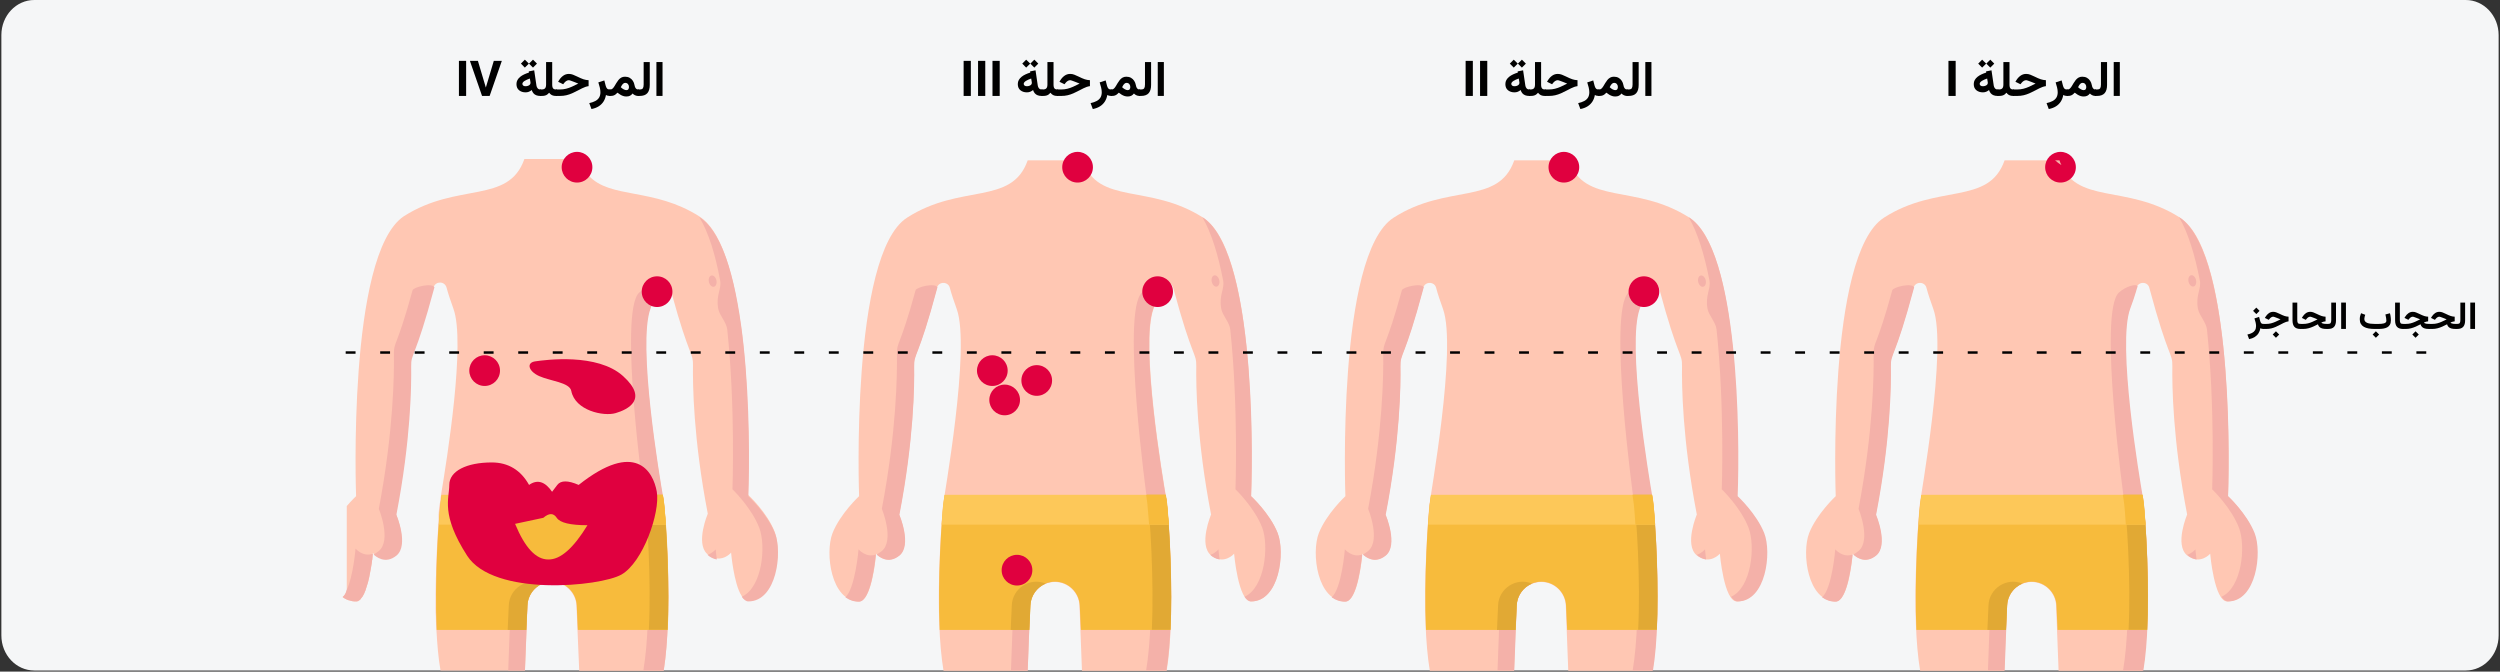<?xml version="1.0" encoding="UTF-8"?>
<svg width="912px" height="245px" viewBox="0 0 912 245" version="1.1" xmlns="http://www.w3.org/2000/svg" xmlns:xlink="http://www.w3.org/1999/xlink">
    <rect x="0" y="0" width="912" height="245" fill="#333333" stroke="none"/>
    <title>hodgkin-lymphom-diagnose-ara</title>
    <g id="Page-1" stroke="none" stroke-width="1" fill="none" fill-rule="evenodd">
        <g id="vorlage" transform="translate(1, -597)">
            <g id="hodgkin-lymphom-diagnose-ara" transform="translate(-0.5, 597)">
                <path d="M911,12.8 L911,231.8 C911,238.9 905.6,244.6 899,244.6 L12,244.6 C5.4,244.6 0,238.9 0,231.8 L0,12.8 C0,5.7 5.4,0 12,0 L899,0 C905.6,0 911,5.7 911,12.8 Z" id="Path" fill="#F5F6F7" fill-rule="nonzero" transform="translate(455.5, 122.3) scale(-1, 1) translate(-455.5, -122.3) "></path>
                <g id="Group-38" transform="translate(740.736, 150.05) scale(-1, 1) translate(-740.736, -150.05) translate(658.356, 55.4)">
                    <g id="abdominoplasty" transform="translate(0, 0)">
                        <g id="Group-40" transform="translate(0.343, 0)">
                            <path d="M92.001,3.1 C97.801,19.7 116.401,11.4 136.001,24 C156.901,37.4 153.601,125.6 153.601,125.6 C153.601,125.6 160.501,132 163.301,139.1 C166.101,146.3 163.901,164 153.601,164 C148.801,164 147.401,146.6 147.401,146.6 C147.401,146.6 143.701,151 139.001,147.2 C134.301,143.5 139.001,132.3 139.001,132.3 C133.701,104.9 133.401,85 133.601,78.2 C133.701,73.3 132.101,75.6 125.201,49.6 C124.601,47.2 121.101,47.2 120.501,49.6 C119.901,51.9 119.001,54.5 118.001,57.3 C112.801,71.5 122.801,126.5 123.001,129.1 C123.601,136.1 126.201,169 122.801,189.3 L92.101,189.3 L91.201,165.6 C91.001,160.8 87.001,156.9 82.201,156.9 C77.401,156.9 73.401,160.7 73.201,165.6 L72.301,189.3 L41.601,189.3 C38.301,169.7 40.601,132.6 41.701,126.6 C43.101,118.5 51.201,70.3 46.401,57.3 C45.401,54.5 44.501,51.9 43.901,49.6 C43.201,47.2 39.801,47.2 39.201,49.6 C32.201,75.7 30.701,73.2 30.801,78.2 C30.901,85 30.701,104.9 25.401,132.3 C25.401,132.3 30.101,143.4 25.401,147.2 C20.701,150.9 17.001,146.6 17.001,146.6 C17.001,146.6 15.501,164 10.801,164 C0.601,164 -1.699,146.3 1.101,139.1 C3.601,132 10.501,125.6 10.501,125.6 C10.501,125.6 7.201,37.4 28.001,24 C47.701,11.4 66.201,19.7 72.001,3.1 L92.001,3.1 Z" id="Path" fill="#FFC7B3" fill-rule="nonzero"></path>
                            <circle id="Oval" fill="#E0003F" cx="71.601" cy="5.6" r="5.6"></circle>
                        </g>
                        <g id="Group" transform="translate(0, 3.1)" fill="#F4B1A9" fill-rule="nonzero">
                            <path d="M6.816,134.1 C9.616,126.7 16.616,120 16.616,120 C16.616,120 15.516,90 18.516,61.7 C18.816,59 21.316,56.7 21.816,54.1 C22.716,49.1 20.516,47 21.116,43.8 C22.916,34.5 25.416,26.3 28.716,20.7 C10.316,32.3 10.016,100.9 10.816,122.5 C10.816,122.5 3.916,128.9 1.116,136 C-1.684,143.1 0.516,160.9 10.816,160.9 C11.716,160.9 12.516,160.2 13.216,159.2 C5.716,155.8 4.316,140.7 6.816,134.1 Z" id="Path_1_"></path>
                            <path d="M73.916,0 L72.316,0 C72.116,0.6 71.916,1.2 71.616,1.7 C72.516,1.2 73.216,0.6 73.916,0 Z" id="Path_2_"></path>
                            <path d="M22.716,141.9 C22.716,141.9 22.616,143.4 22.316,145.6 C23.616,145.4 24.916,144.7 25.716,143.9 C23.916,143.3 22.716,141.9 22.716,141.9 L22.716,141.9 Z" id="Path_3_"></path>
                            <path d="M154.116,141.9 C154.116,141.9 151.416,145.1 147.816,143.8 C148.016,146 149.616,161 154.016,161 C155.916,161 157.516,160.4 158.916,159.4 C155.216,156.1 154.116,141.9 154.116,141.9 Z" id="Path_4_"></path>
                            <path d="M145.616,142.5 C140.916,138.6 145.616,127.1 145.616,127.1 C140.216,98.6 140.016,77.9 140.116,70.9 C140.216,66 139.116,68.6 133.316,47.4 C133.016,46.2 125.916,44.5 125.316,46.4 C125.316,46.5 125.416,46.5 125.416,46.6 C132.416,72.7 133.916,70.2 133.816,75.2 C133.716,82 133.916,101.9 139.216,129.3 C139.216,129.3 134.516,140.4 139.216,144.2 C143.316,147.5 146.716,144.5 147.516,143.8 C146.916,143.4 146.316,143.1 145.616,142.5 Z" id="Path_5_"></path>
                            <path d="M48.816,123.6 C48.816,123.6 58.216,55.6 50.716,48.3 C48.316,46 44.116,44.8 43.816,46 C44.116,46.6 44.516,48.8 46.516,54.1 C51.316,67.1 43.216,115.3 41.816,123.4 C40.916,128.8 38.316,165.8 41.716,186.1 L49.116,186.1 C45.616,165.1 48.216,130.9 48.816,123.6 L48.816,123.6 Z" id="Path_6_"></path>
                            <path d="M83.716,153.8 C87.916,154.4 91.216,158 91.416,162.4 L92.316,186.1 L98.416,186.1 L97.516,161.5 C97.216,154.4 89.616,150.1 83.716,153.8 Z" id="Path_7_"></path>
                        </g>
                        <path d="M73.016,174.4 L73.416,165.5 C73.616,160.7 77.616,156.8 82.416,156.8 C87.316,156.8 91.216,160.6 91.416,165.5 L91.816,174.4 L124.516,174.4 C125.316,156.9 123.916,132.4 122.716,125.2 L42.116,125.2 C40.416,135.2 39.616,161 40.316,174.4 L73.016,174.4 Z" id="Path_8_" fill="#F7BB3C" fill-rule="nonzero"></path>
                        <path d="M48.916,125.1 L42.116,125.1 C40.416,135.1 39.616,160.8 40.316,174.3 L47.116,174.3 C46.216,156.9 47.716,132.4 48.916,125.1 Z" id="Path_9_" fill="#E1A934" fill-rule="nonzero"></path>
                        <path d="M85.816,157.5 C89.016,158.8 91.316,161.9 91.416,165.5 L91.816,174.4 L98.616,174.4 L98.216,165.5 C98.016,159.2 91.516,155.1 85.816,157.5 Z" id="Path_10_" fill="#E1A934" fill-rule="nonzero"></path>
                        <path d="M42.016,125.1 C41.616,127.5 41.516,127.5 40.916,136 L123.716,136 C123.216,128.2 123.016,127.6 122.616,125.1 L42.016,125.1 Z" id="Path_11_" fill="#FDC859" fill-rule="nonzero"></path>
                        <path d="M49.216,125.1 L42.016,125.1 C41.616,127.5 41.516,127.5 40.916,136 L48.116,136 C48.616,128.1 48.816,127.7 49.216,125.1 Z" id="Path_12_" fill="#F7BB3C" fill-rule="nonzero"></path>
                        <ellipse id="Oval_1_" fill="#F4B1A9" fill-rule="nonzero" transform="translate(23.869, 47.063) rotate(-77.227) translate(-23.869, -47.063) " cx="23.869" cy="47.063" rx="2.1" ry="1.4"></ellipse>
                    </g>
                </g>
                <g id="Group-41" transform="translate(561.85, 150.05) scale(-1, 1) translate(-561.85, -150.05) translate(479.484, 55.4)">
                    <g id="Group-38-Copy" transform="translate(0, 3.1)" fill-rule="nonzero">
                        <g id="abdominoplasty_1_" transform="translate(0, 0)">
                            <path d="M92.316,0 C98.116,16.6 116.716,8.3 136.316,20.9 C157.216,34.3 153.916,122.5 153.916,122.5 C153.916,122.5 160.816,128.9 163.616,136 C166.416,143.2 164.216,160.9 153.916,160.9 C149.116,160.9 147.716,143.5 147.716,143.5 C147.716,143.5 144.016,147.9 139.316,144.1 C134.616,140.4 139.316,129.2 139.316,129.2 C134.016,101.8 133.716,81.9 133.916,75.1 C134.016,70.2 132.416,72.5 125.516,46.5 C124.916,44.1 121.416,44.1 120.816,46.5 C120.216,48.8 119.316,51.4 118.316,54.2 C113.116,68.4 123.116,123.4 123.316,126 C123.916,133 126.516,165.9 123.116,186.2 L92.416,186.2 L91.516,162.5 C91.316,157.7 87.316,153.8 82.516,153.8 C77.716,153.8 73.716,157.6 73.516,162.5 L72.616,186.2 L41.916,186.2 C38.616,166.6 40.916,129.5 42.016,123.5 C43.416,115.4 51.516,67.2 46.716,54.2 C45.716,51.4 44.816,48.8 44.216,46.5 C43.516,44.1 40.116,44.1 39.516,46.5 C32.516,72.6 31.016,70.1 31.116,75.1 C31.216,81.9 31.016,101.8 25.716,129.2 C25.716,129.2 30.416,140.3 25.716,144.1 C21.016,147.8 17.316,143.5 17.316,143.5 C17.316,143.5 15.816,160.9 11.116,160.9 C0.916,160.9 -1.384,143.2 1.416,136 C4.216,128.8 11.116,122.5 11.116,122.5 C11.116,122.5 7.516,34.3 28.416,20.9 C48.116,8.3 66.616,16.6 72.416,0 L92.316,0 Z" id="Path_13_" fill="#FFC7B3"></path>
                            <g id="Group_1_" transform="translate(0, 0)" fill="#F4B1A9">
                                <path d="M6.816,134.1 C9.616,126.7 16.616,120 16.616,120 C16.616,120 15.516,90 18.516,61.7 C18.816,59 21.316,56.7 21.816,54.1 C22.716,49.1 20.516,47 21.116,43.8 C22.916,34.5 25.416,26.3 28.716,20.7 C10.216,32.3 10.016,100.9 10.816,122.5 C10.816,122.5 3.916,128.9 1.116,136 C-1.684,143.1 0.516,160.9 10.816,160.9 C11.716,160.9 12.516,160.2 13.216,159.2 C5.716,155.8 4.316,140.7 6.816,134.1 Z" id="Path_14_"></path>
                                <path d="M73.916,0 L72.316,0 C72.116,0.6 71.916,1.2 71.616,1.7 C72.516,1.2 73.216,0.6 73.916,0 Z" id="Path_15_"></path>
                                <path d="M22.716,141.9 C22.716,141.9 22.616,143.4 22.316,145.6 C23.616,145.4 24.916,144.7 25.716,143.9 C23.916,143.3 22.716,141.9 22.716,141.9 L22.716,141.9 Z" id="Path_16_"></path>
                                <path d="M154.116,141.9 C154.116,141.9 151.416,145.1 147.816,143.8 C148.016,146 149.616,161 154.016,161 C155.916,161 157.516,160.4 158.916,159.4 C155.216,156.1 154.116,141.9 154.116,141.9 Z" id="Path_17_"></path>
                                <path d="M145.616,142.5 C140.916,138.6 145.616,127.1 145.616,127.1 C140.216,98.6 140.016,77.9 140.116,70.9 C140.216,66 139.116,68.6 133.316,47.4 C133.016,46.2 125.916,44.5 125.316,46.4 C125.316,46.5 125.416,46.5 125.416,46.6 C132.416,72.7 133.916,70.2 133.816,75.2 C133.716,82 133.916,101.9 139.216,129.3 C139.216,129.3 134.516,140.4 139.216,144.2 C143.316,147.5 146.716,144.5 147.516,143.8 C146.916,143.4 146.316,143.1 145.616,142.5 Z" id="Path_18_"></path>
                                <path d="M48.816,123.6 C48.816,123.6 58.216,55.6 50.716,48.3 C48.316,46 44.116,44.8 43.816,46 C44.116,46.6 44.516,48.8 46.516,54.1 C51.316,67.1 43.216,115.3 41.816,123.4 C40.916,128.8 38.316,165.8 41.716,186.1 L49.116,186.1 C45.616,165.1 48.216,130.9 48.816,123.6 L48.816,123.6 Z" id="Path_19_"></path>
                                <path d="M83.716,153.8 C87.916,154.4 91.216,158 91.416,162.4 L92.316,186.1 L98.416,186.1 L97.516,161.5 C97.216,154.4 89.616,150.1 83.716,153.8 Z" id="Path_20_"></path>
                            </g>
                            <path d="M73.016,171.3 L73.416,162.4 C73.616,157.6 77.616,153.7 82.416,153.7 C87.316,153.7 91.216,157.5 91.416,162.4 L91.816,171.3 L124.516,171.3 C125.316,153.8 123.916,129.3 122.716,122.1 L42.116,122.1 C40.416,132.1 39.616,157.9 40.316,171.3 L73.016,171.3 Z" id="Path_21_" fill="#F7BB3C"></path>
                            <path d="M48.916,122 L42.116,122 C40.416,132 39.616,157.7 40.316,171.2 L47.116,171.2 C46.216,153.8 47.616,129.3 48.916,122 Z" id="Path_22_" fill="#E1A934"></path>
                            <path d="M85.816,154.4 C89.016,155.7 91.316,158.8 91.416,162.4 L91.816,171.3 L98.616,171.3 L98.216,162.4 C98.016,156.1 91.516,152 85.816,154.4 Z" id="Path_23_" fill="#E1A934"></path>
                            <path d="M42.016,122 C41.616,124.4 41.516,124.4 40.916,132.9 L123.716,132.9 C123.216,125.1 123.016,124.5 122.616,122 L42.016,122 Z" id="Path_24_" fill="#FDC859"></path>
                            <path d="M49.216,122 L42.016,122 C41.616,124.4 41.516,124.4 40.916,132.9 L48.116,132.9 C48.616,125 48.816,124.6 49.216,122 Z" id="Path_25_" fill="#F7BB3C"></path>
                            <ellipse id="Oval_2_" fill="#F4B1A9" transform="translate(23.84, 44.054) rotate(-77.227) translate(-23.84, -44.054) " cx="23.84" cy="44.054" rx="2.1" ry="1.4"></ellipse>
                        </g>
                    </g>
                    <circle id="Oval-Copy" fill="#E0003F" cx="74.216" cy="5.6" r="5.6"></circle>
                    <circle id="Oval-Copy-3" fill="#E0003F" cx="45.016" cy="51" r="5.6"></circle>
                </g>
                <g id="Group-42" transform="translate(384.4, 150.05) scale(-1, 1) translate(-384.4, -150.05) translate(302.084, 55.4)">
                    <g id="Group-38-Copy-2" transform="translate(0, 3.1)" fill-rule="nonzero">
                        <g id="abdominoplasty_2_">
                            <path d="M92.316,0 C98.116,16.6 116.716,8.3 136.316,20.9 C157.116,34.3 153.816,122.5 153.816,122.5 C153.816,122.5 160.716,128.9 163.516,136 C166.316,143.2 164.116,160.9 153.816,160.9 C149.016,160.9 147.616,143.5 147.616,143.5 C147.616,143.5 143.916,147.9 139.216,144.1 C134.516,140.4 139.216,129.2 139.216,129.2 C133.916,101.8 133.616,81.9 133.816,75.1 C133.916,70.2 132.316,72.5 125.416,46.5 C124.816,44.1 121.316,44.1 120.716,46.5 C120.116,48.8 119.216,51.4 118.216,54.2 C113.016,68.4 123.016,123.4 123.216,126 C123.816,133 126.416,165.9 123.016,186.2 L92.316,186.2 L91.416,162.5 C91.216,157.7 87.216,153.8 82.416,153.8 C77.616,153.8 73.616,157.6 73.416,162.5 L72.516,186.2 L41.616,186.2 C38.316,166.5 40.716,129.5 41.716,123.5 C43.116,115.4 51.216,67.2 46.416,54.2 C45.416,51.4 44.516,48.8 43.916,46.5 C43.216,44.1 39.816,44.1 39.216,46.5 C32.216,72.6 30.716,70.1 30.816,75.1 C30.916,81.9 30.716,101.8 25.416,129.2 C25.416,129.2 30.116,140.3 25.416,144.1 C20.716,147.8 17.016,143.5 17.016,143.5 C17.016,143.5 15.516,160.9 10.816,160.9 C0.616,160.9 -1.684,143.2 1.116,136 C3.916,128.8 10.816,122.5 10.816,122.5 C10.816,122.5 7.416,34.3 28.316,20.9 C48.016,8.3 66.516,16.6 72.316,0 L92.316,0 Z" id="Path_26_" fill="#FFC7B3"></path>
                            <g id="Group_2_" fill="#F4B1A9">
                                <path d="M6.716,134.1 C9.516,126.7 16.516,120 16.516,120 C16.516,120 15.416,90 18.416,61.7 C18.716,59 21.216,56.7 21.716,54.1 C22.616,49.1 20.416,47 21.016,43.8 C22.816,34.5 25.316,26.3 28.616,20.7 C10.216,32.3 9.916,100.9 10.816,122.5 C10.816,122.5 3.916,128.9 1.116,136 C-1.684,143.1 0.516,160.9 10.816,160.9 C11.716,160.9 12.516,160.2 13.216,159.2 C5.716,155.8 4.316,140.7 6.716,134.1 Z" id="Path_27_"></path>
                                <path d="M73.916,0 L72.316,0 C72.116,0.6 71.916,1.2 71.616,1.7 C72.416,1.2 73.216,0.6 73.916,0 Z" id="Path_28_"></path>
                                <path d="M22.716,141.9 C22.716,141.9 22.616,143.4 22.316,145.6 C23.616,145.4 24.916,144.7 25.716,143.9 C23.816,143.3 22.716,141.9 22.716,141.9 L22.716,141.9 Z" id="Path_29_"></path>
                                <path d="M154.016,141.9 C154.016,141.9 151.316,145.1 147.716,143.8 C147.916,146 149.516,161 153.916,161 C155.816,161 157.416,160.4 158.816,159.4 C155.216,156.1 154.016,141.9 154.016,141.9 Z" id="Path_30_"></path>
                                <path d="M145.516,142.5 C140.816,138.6 145.516,127.1 145.516,127.1 C140.116,98.6 139.916,77.9 140.016,70.9 C140.116,66 139.016,68.6 133.216,47.4 C132.916,46.2 125.816,44.5 125.216,46.4 C125.216,46.5 125.316,46.5 125.316,46.6 C132.316,72.7 133.816,70.2 133.716,75.2 C133.616,82 133.816,101.9 139.116,129.3 C139.116,129.3 134.416,140.4 139.116,144.2 C143.216,147.5 146.616,144.5 147.416,143.8 C146.916,143.4 146.216,143.1 145.516,142.5 Z" id="Path_31_"></path>
                                <path d="M48.816,123.6 C48.816,123.6 58.216,55.6 50.716,48.3 C48.316,46 44.116,44.8 43.816,46 C44.116,46.6 44.516,48.8 46.516,54.1 C51.316,67.1 43.216,115.3 41.816,123.4 C40.916,128.8 38.316,165.8 41.716,186.1 L49.116,186.1 C45.616,165.1 48.216,130.9 48.816,123.6 L48.816,123.6 Z" id="Path_32_"></path>
                                <path d="M83.716,153.8 C87.916,154.4 91.216,158 91.416,162.4 L92.316,186.1 L98.416,186.1 L97.516,161.5 C97.116,154.4 89.616,150.1 83.716,153.8 Z" id="Path_33_"></path>
                            </g>
                            <path d="M72.916,171.3 L73.316,162.4 C73.516,157.6 77.516,153.7 82.316,153.7 C87.216,153.7 91.116,157.5 91.316,162.4 L91.716,171.3 L124.416,171.3 C125.216,153.8 123.816,129.3 122.616,122.1 L42.016,122.1 C40.316,132.1 39.516,157.9 40.216,171.3 L72.916,171.3 Z" id="Path_34_" fill="#F7BB3C"></path>
                            <path d="M48.816,122 L42.016,122 C40.316,132 39.516,157.7 40.216,171.2 L47.016,171.2 C46.216,153.8 47.616,129.3 48.816,122 Z" id="Path_35_" fill="#E1A934"></path>
                            <path d="M85.716,154.4 C88.916,155.7 91.216,158.8 91.316,162.4 L91.716,171.3 L98.516,171.3 L98.116,162.4 C97.916,156.1 91.516,152 85.716,154.4 Z" id="Path_36_" fill="#E1A934"></path>
                            <path d="M42.016,122 C41.616,124.4 41.516,124.4 40.916,132.9 L123.716,132.9 C123.216,125.1 123.016,124.5 122.616,122 L42.016,122 Z" id="Path_37_" fill="#FDC859"></path>
                            <path d="M49.116,122 L41.916,122 C41.516,124.4 41.416,124.4 40.816,132.9 L48.016,132.9 C48.616,125 48.716,124.6 49.116,122 Z" id="Path_38_" fill="#F7BB3C"></path>
                            <ellipse id="Oval_3_" fill="#F4B1A9" transform="translate(23.8, 44.005) rotate(-77.227) translate(-23.8, -44.005) " cx="23.8" cy="44.005" rx="2.1" ry="1.4"></ellipse>
                        </g>
                    </g>
                    <circle id="Oval-Copy-6" fill="#E0003F" cx="74.116" cy="5.6" r="5.6"></circle>
                    <circle id="Oval-Copy-5" fill="#E0003F" cx="44.916" cy="51" r="5.6"></circle>
                    <circle id="Oval-Copy-7" fill="#E0003F" cx="96.216" cy="152.6" r="5.6"></circle>
                    <circle id="Oval-Copy-8" fill="#E0003F" cx="105.216" cy="79.8" r="5.6"></circle>
                    <circle id="Oval-Copy-9" fill="#E0003F" cx="100.716" cy="90.5" r="5.6"></circle>
                    <circle id="Oval-Copy-11" fill="#E0003F" cx="89.016" cy="83.4" r="5.6"></circle>
                </g>
                <g id="Group-43" transform="translate(203.908, 150.05) scale(-1, 1) translate(-203.908, -150.05) translate(124.5, 55.4)">
                    <g id="Group-38-Copy-3" transform="translate(0, 2.6)" fill-rule="nonzero">
                        <g id="abdominoplasty_3_">
                            <path d="M158.816,159.8 C158.316,160.2 157.816,160.5 157.316,160.7 C157.016,160.8 156.716,161 156.416,161 C156.016,161.1 155.716,161.2 155.316,161.3 C154.816,161.4 154.416,161.4 153.916,161.4 C153.716,161.4 153.516,161.4 153.316,161.3 C153.316,161.3 153.216,161.3 153.216,161.3 C153.216,161.3 153.116,161.3 153.116,161.2 C152.916,161.1 152.716,161 152.516,160.8 C152.416,160.8 152.416,160.7 152.316,160.6 C152.216,160.5 152.116,160.4 152.116,160.3 C152.016,160.2 152.016,160.2 151.916,160.1 C151.916,160.1 151.816,160 151.816,159.9 C151.716,159.8 151.716,159.8 151.616,159.7 C151.216,159.1 150.816,158.3 150.516,157.4 C150.416,157.3 150.416,157.2 150.416,157.1 C150.216,156.5 150.016,155.9 149.816,155.2 C149.716,154.9 149.616,154.6 149.516,154.2 C149.216,153.1 149.016,152 148.816,150.9 C148.716,150.4 148.616,149.8 148.516,149.3 C148.416,148.7 148.316,148 148.216,147.5 C148.216,147.3 148.116,147 148.116,146.8 C148.116,146.6 148.116,146.4 148.016,146.2 C147.916,145.2 147.816,144.4 147.816,144 C147.816,143.8 147.816,143.7 147.816,143.7 C147.816,143.7 147.716,143.8 147.616,143.9 L147.616,143.9 C147.516,144 147.416,144.1 147.316,144.2 C147.016,144.4 146.716,144.7 146.216,145 C146.116,145.1 146.016,145.1 145.916,145.2 C145.916,145.2 145.816,145.2 145.816,145.2 C145.616,145.3 145.416,145.4 145.216,145.5 C145.216,145.5 145.116,145.5 145.116,145.5 C145.016,145.5 144.816,145.6 144.716,145.6 C144.516,145.6 144.416,145.7 144.216,145.7 C144.116,145.7 144.016,145.7 144.016,145.7 C143.916,145.7 143.816,145.7 143.716,145.7 C142.416,145.8 141.016,145.5 139.416,144.2 C134.716,140.5 139.416,129.3 139.416,129.3 C134.116,101.9 133.816,82 134.016,75.2 C134.016,74.3 134.016,73.7 133.916,73.1 C133.916,73.1 133.916,73 133.916,73 C133.916,72.8 133.816,72.7 133.816,72.5 C133.816,72.5 133.816,72.5 133.816,72.5 C133.816,72.3 133.716,72.2 133.716,72 C133.516,71.3 133.216,70.6 132.816,69.5 L132.816,69.5 C132.716,69.3 132.716,69.1 132.616,69 C132.516,68.6 132.316,68.2 132.116,67.7 C132.016,67.5 131.916,67.2 131.816,67 C131.816,67 131.816,67 131.816,67 C131.616,66.5 131.416,65.9 131.216,65.3 C131.216,65.3 131.216,65.3 131.216,65.3 C131.116,65 131.016,64.7 130.916,64.5 C130.616,63.7 130.416,62.9 130.116,61.9 C130.016,61.6 129.916,61.2 129.816,60.9 C129.816,60.8 129.716,60.7 129.716,60.6 C129.616,60.3 129.516,59.9 129.416,59.5 C128.716,57.2 127.916,54.6 127.016,51.3 C126.816,50.7 126.716,50.1 126.516,49.5 C126.516,49.3 126.416,49.1 126.316,49 C126.116,48.3 125.916,47.7 125.716,46.9 C125.716,46.8 125.716,46.8 125.616,46.7 C124.816,44.5 121.616,44.5 120.916,46.9 C120.316,49.2 119.416,51.8 118.416,54.6 C113.916,66.8 120.716,109.2 122.916,122.5 C123.016,123.4 123.216,124.1 123.216,124.8 C123.316,125.2 123.316,125.6 123.416,125.9 C123.416,125.9 123.416,126 123.416,126 C123.416,126.2 123.416,126.4 123.516,126.5 C123.516,126.7 123.516,127 123.616,127.2 C123.616,127.5 123.716,127.9 123.716,128.3 C123.716,128.7 123.816,129.2 123.816,129.7 C123.816,129.9 123.816,130.1 123.816,130.3 C123.816,130.4 123.816,130.6 123.816,130.7 C123.816,130.7 123.816,130.8 123.816,130.8 C123.816,131 123.816,131.2 123.816,131.4 C123.816,131.4 123.816,131.4 123.816,131.4 C123.816,131.4 123.816,131.5 123.816,131.6 C123.816,131.7 123.816,131.7 123.816,131.8 C123.816,131.9 123.816,132 123.816,132.1 C123.816,132.2 123.816,132.3 123.816,132.3 C123.816,132.7 123.816,133.1 123.916,133.5 C124.216,137.7 124.516,143.1 124.716,149.1 C124.716,149.5 124.716,150 124.716,150.4 C124.716,151.2 124.716,152 124.816,152.9 C124.916,156.6 124.916,160.3 124.916,163.8 C124.916,164.9 124.916,166 124.816,167 C124.816,167.2 124.816,167.3 124.816,167.5 C124.816,168.9 124.716,170.3 124.616,171.7 C124.316,177 123.916,182.1 123.116,186.6 L92.316,186.6 L91.716,171.7 L91.416,162.8 C91.416,162.6 91.416,162.5 91.416,162.3 C91.416,162.2 91.416,162.1 91.416,162 L91.416,162 C91.416,161.7 91.316,161.5 91.316,161.2 C91.316,161.2 91.316,161.1 91.316,161.1 C91.216,160.9 91.216,160.7 91.116,160.5 C91.116,160.5 91.116,160.5 91.116,160.5 C91.016,160.3 91.016,160.1 90.916,160 C90.916,160 90.916,160 90.916,159.9 C90.916,159.8 90.816,159.6 90.716,159.5 C90.516,159.1 90.316,158.8 90.116,158.4 C90.016,158.3 90.016,158.2 89.916,158.1 C89.916,158 89.816,158 89.816,157.9 C89.716,157.8 89.616,157.7 89.616,157.6 C89.516,157.5 89.516,157.5 89.416,157.4 C89.316,157.2 89.116,157.1 89.016,157 C88.916,156.8 88.716,156.7 88.616,156.6 C88.616,156.6 88.516,156.5 88.516,156.5 C88.416,156.4 88.316,156.3 88.216,156.3 C88.116,156.2 88.016,156.1 87.916,156.1 C87.816,156 87.616,155.9 87.516,155.8 C87.516,155.8 87.416,155.7 87.416,155.7 C87.316,155.6 87.216,155.6 87.116,155.5 C87.016,155.5 87.016,155.4 86.916,155.4 L86.916,155.4 C86.916,155.4 86.816,155.4 86.816,155.3 C86.716,155.2 86.516,155.2 86.416,155.1 C86.416,155.1 86.416,155.1 86.416,155.1 C86.316,155.1 86.216,155 86.116,155 C86.116,155 86.116,155 86.116,155 C86.116,155 86.116,155 86.016,155 L86.016,155 C85.516,154.8 85.116,154.7 84.616,154.5 C84.416,154.5 84.216,154.4 84.116,154.4 C84.116,154.4 84.016,154.4 84.016,154.4 C83.516,154.3 83.116,154.3 82.616,154.3 C81.816,154.3 81.116,154.4 80.416,154.6 C80.316,154.6 80.116,154.7 80.016,154.7 C79.716,154.8 79.516,154.9 79.216,155 C78.916,155.1 78.716,155.2 78.416,155.4 C78.316,155.5 78.216,155.5 78.116,155.5 C75.516,157 73.616,159.8 73.516,163 L72.516,186.7 L41.716,186.7 C41.516,185.8 41.416,184.8 41.316,183.8 C41.216,183.3 41.216,182.8 41.116,182.3 C41.016,181.2 40.916,180.2 40.816,179.1 C40.616,176.8 40.416,174.4 40.316,171.9 C40.116,168 40.016,163.9 40.016,159.9 L40.016,159.4 C40.016,154.4 40.116,149.5 40.316,144.9 C40.316,144.4 40.316,144 40.416,143.5 C40.416,142.7 40.516,141.9 40.516,141.1 C40.516,140.9 40.516,140.8 40.516,140.6 C40.516,140.3 40.516,140 40.616,139.6 C40.616,139.5 40.616,139.5 40.616,139.4 C40.616,139 40.616,138.7 40.716,138.3 C40.716,137.8 40.816,137.4 40.816,136.9 C40.816,136.9 40.816,136.9 40.816,136.8 L40.816,136.7 C40.816,136 40.916,135.3 40.916,134.7 C40.916,134.4 40.916,134 41.016,133.7 C41.016,133.6 41.016,133.5 41.016,133.4 C41.016,133.1 41.016,132.7 41.116,132.4 C41.116,132.1 41.116,131.9 41.216,131.6 C41.216,131.2 41.316,130.8 41.316,130.4 C41.316,130.1 41.416,129.8 41.416,129.5 C41.416,128.9 41.516,128.4 41.616,127.8 C41.616,127.3 41.716,126.9 41.716,126.5 C41.716,126.4 41.716,126.4 41.716,126.3 C41.716,126.2 41.716,126.2 41.716,126.1 C41.716,126 41.716,126 41.716,125.9 C41.816,125.2 41.816,124.7 41.916,124.2 C41.916,124 42.016,123.9 42.016,123.7 C42.016,123.6 42.016,123.5 42.016,123.4 C42.016,123.2 42.116,123 42.116,122.7 C42.116,122.6 42.116,122.4 42.216,122.3 C44.116,111.1 51.216,66.8 46.716,54.4 C46.616,54 46.416,53.7 46.316,53.3 C46.116,52.8 45.916,52.2 45.716,51.7 C45.616,51.4 45.516,51.2 45.416,50.9 C45.216,50.3 45.016,49.8 44.916,49.4 C44.716,48.9 44.616,48.5 44.516,48.1 C44.416,47.8 44.316,47.6 44.316,47.3 C44.216,46.9 44.116,46.6 44.016,46.3 C44.016,46.3 44.016,46.2 44.016,46.2 C43.016,44.2 40.016,44.4 39.416,46.7 C39.216,47.6 38.916,48.5 38.716,49.3 C32.316,72.6 30.916,70.5 31.016,75.3 C31.116,82.1 30.916,102 25.616,129.4 C25.616,129.4 30.116,140 25.916,144 C25.816,144.1 25.716,144.2 25.616,144.3 C25.516,144.4 25.316,144.5 25.216,144.6 C25.116,144.7 25.016,144.7 24.916,144.8 C24.716,144.9 24.516,145.1 24.216,145.2 C23.916,145.3 23.716,145.4 23.416,145.5 C23.116,145.6 22.716,145.7 22.416,145.7 C19.316,146.2 17.116,143.6 17.116,143.6 C17.116,143.6 16.116,155 13.316,159.3 C13.016,159.8 12.716,160.2 12.316,160.4 C12.216,160.5 12.216,160.5 12.116,160.5 C12.016,160.6 12.016,160.6 11.916,160.6 C11.816,160.6 11.816,160.7 11.716,160.7 C11.616,160.7 11.516,160.8 11.516,160.8 C11.416,160.8 11.316,160.9 11.216,160.9 C11.216,160.9 11.216,160.9 11.216,160.9 C11.116,160.9 11.016,160.9 10.916,160.9 C0.616,160.9 -1.584,143.1 1.216,136 C4.016,128.8 10.916,122.5 10.916,122.5 C10.916,122.3 10.916,122.1 10.916,122 C10.916,121.8 10.916,121.6 10.916,121.4 C10.716,115.5 10.116,87.9 13.216,63 C13.316,62.3 13.416,61.6 13.516,60.8 C13.516,60.6 13.516,60.5 13.616,60.4 C13.816,59 14.016,57.7 14.216,56.4 C14.216,56.3 14.216,56.2 14.316,56 C16.816,39.8 21.216,25.8 28.616,21 C45.316,10.3 61.216,14.7 69.116,6 C70.216,4.8 71.116,3.4 71.916,1.7 C72.016,1.4 72.116,1.2 72.216,0.9 C72.316,0.6 72.416,0.3 72.516,7.10542736e-15 L92.516,7.10542736e-15 C98.316,16.6 116.816,8.3 136.516,20.9 C157.216,34.8 153.916,123 153.916,123 C153.916,123 155.416,124.4 157.316,126.6 L157.316,157.6 C157.716,158.6 158.216,159.3 158.816,159.8 Z" id="Path" fill="#FFC7B3"></path>
                            <g id="Group_3_" transform="translate(0, 0.5)" fill="#F4B1A9">
                                <path d="M6.816,134.1 C9.616,126.7 16.616,120 16.616,120 C16.616,120 15.516,90 18.516,61.7 C18.816,59 21.316,56.7 21.816,54.1 C22.716,49.1 20.516,47 21.116,43.8 C22.816,34.5 25.316,26.3 28.716,20.7 C10.216,32.3 10.016,100.9 10.816,122.5 C10.816,122.5 3.916,128.9 1.116,136 C-1.684,143.1 0.516,160.9 10.816,160.9 C11.716,160.9 12.516,160.2 13.216,159.2 C5.716,155.8 4.316,140.7 6.816,134.1 Z" id="Path_40_"></path>
                                <path d="M73.916,0 L72.316,0 C72.116,0.6 71.916,1.2 71.616,1.7 C72.516,1.2 73.216,0.6 73.916,0 Z" id="Path_41_"></path>
                                <path d="M22.716,141.9 C22.716,141.9 22.616,143.4 22.316,145.6 C23.616,145.4 24.916,144.7 25.716,143.9 C23.916,143.3 22.716,141.9 22.716,141.9 L22.716,141.9 Z" id="Path_42_"></path>
                                <path d="M158.816,159.3 C158.316,159.7 157.816,160 157.316,160.2 C157.016,160.3 156.716,160.5 156.416,160.5 C156.016,160.6 155.716,160.7 155.316,160.8 C154.816,160.9 154.416,160.9 153.916,160.9 C153.716,160.9 153.516,160.9 153.316,160.8 C153.316,160.8 153.216,160.8 153.216,160.8 C153.216,160.8 153.116,160.8 153.116,160.7 C152.916,160.6 152.716,160.5 152.516,160.3 C152.416,160.3 152.416,160.2 152.316,160.1 C152.216,160 152.116,159.9 152.116,159.8 C152.016,159.7 152.016,159.7 151.916,159.6 C151.916,159.6 151.816,159.5 151.816,159.4 C151.716,159.3 151.716,159.3 151.616,159.2 C151.216,158.6 150.816,157.8 150.516,156.9 C150.416,156.8 150.416,156.7 150.416,156.6 C150.216,156 150.016,155.4 149.816,154.7 C149.716,154.4 149.616,154.1 149.516,153.7 C149.216,152.6 149.016,151.5 148.816,150.4 C148.716,149.9 148.616,149.3 148.516,148.8 C148.416,148.2 148.316,147.5 148.216,147 C148.216,146.8 148.116,146.5 148.116,146.3 C148.116,146.1 148.116,145.9 148.016,145.7 C147.916,144.7 147.816,143.9 147.816,143.5 C151.516,144.8 154.116,141.6 154.116,141.6 C154.116,141.6 154.916,151.7 157.416,156.9 C157.716,158.1 158.216,158.8 158.816,159.3 Z" id="Path"></path>
                                <path d="M145.616,142.5 C140.916,138.6 145.616,127.1 145.616,127.1 C140.216,98.6 140.016,77.9 140.116,70.9 C140.216,66 139.116,68.6 133.316,47.4 C133.016,46.2 125.916,44.5 125.316,46.4 C125.316,46.5 125.416,46.5 125.416,46.6 C132.416,72.7 133.916,70.2 133.816,75.2 C133.716,82 133.916,101.9 139.216,129.3 C139.216,129.3 134.516,140.4 139.216,144.2 C143.316,147.5 146.716,144.5 147.516,143.8 C146.916,143.4 146.316,143.1 145.616,142.5 Z" id="Path_44_"></path>
                                <path d="M48.816,123.6 C48.816,123.6 58.216,55.6 50.716,48.3 C48.316,46 44.116,44.8 43.816,46 C44.116,46.6 44.516,48.8 46.516,54.1 C51.316,67.1 43.216,115.3 41.816,123.4 C40.916,128.8 38.316,165.8 41.716,186.1 L49.116,186.1 C45.616,165.1 48.216,130.9 48.816,123.6 L48.816,123.6 Z" id="Path_45_"></path>
                                <path d="M83.716,153.8 C87.916,154.4 91.216,158 91.416,162.4 L92.316,186.1 L98.416,186.1 L97.516,161.5 C97.216,154.4 89.616,150.1 83.716,153.8 Z" id="Path_46_"></path>
                            </g>
                            <path d="M73.016,171.8 L73.416,162.9 C73.616,158.1 77.616,154.2 82.416,154.2 C87.316,154.2 91.216,158 91.416,162.9 L91.816,171.8 L124.516,171.8 C125.316,154.3 123.916,129.8 122.716,122.6 L42.016,122.6 C40.316,132.6 39.516,158.4 40.216,171.8 L73.016,171.8 Z" id="Path_47_" fill="#F7BB3C"></path>
                            <path d="M48.916,122.5 L42.116,122.5 C40.416,132.5 39.616,158.2 40.316,171.7 L47.116,171.7 C46.216,154.3 47.616,129.8 48.916,122.5 Z" id="Path_48_" fill="#E1A934"></path>
                            <path d="M85.816,154.9 C89.016,156.2 91.316,159.3 91.416,162.9 L91.816,171.8 L98.616,171.8 L98.216,162.9 C98.016,156.6 91.516,152.5 85.816,154.9 Z" id="Path_49_" fill="#E1A934"></path>
                            <path d="M42.016,122.5 C41.616,124.9 41.516,124.9 40.916,133.4 L123.716,133.4 C123.216,125.6 123.016,125 122.616,122.5 L42.016,122.5 Z" id="Path_50_" fill="#FDC859"></path>
                            <path d="M49.216,122.5 L42.016,122.5 C41.616,124.9 41.516,124.9 40.916,133.4 L48.116,133.4 C48.616,125.5 48.816,125.1 49.216,122.5 Z" id="Path_51_" fill="#F7BB3C"></path>
                            <ellipse id="Oval_4_" fill="#F4B1A9" transform="translate(23.838, 44.554) rotate(-77.227) translate(-23.838, -44.554) " cx="23.838" cy="44.554" rx="2.1" ry="1.4"></ellipse>
                        </g>
                    </g>
                    <circle id="Oval-Copy-13" fill="#E0003F" cx="73.316" cy="5.6" r="5.6"></circle>
                    <circle id="Oval-Copy-12" fill="#E0003F" cx="44.116" cy="51" r="5.6"></circle>
                    <circle id="Oval-Copy-14" fill="#E0003F" cx="107.016" cy="79.8" r="5.6"></circle>
                    <path d="M88.416,76.4 C84.916,75.9 65.916,73.3 56.516,81.8 C47.116,90.3 54.816,94 59.216,95.3 C63.616,96.6 74.016,94.4 75.416,87.2 C76.016,84.1 83.116,83.6 87.116,81.8 C91.116,80 91.916,76.8 88.416,76.4 Z" id="Path-4" fill="#E0003F"></path>
                    <path d="M82.416,124 C85.016,120.2 87.816,119.4 90.816,121.5 C93.816,116.1 98.416,113.3 104.416,113.3 C113.516,113.3 119.916,116.4 119.916,121.5 C119.916,126.5 123.116,132.2 113.416,147.3 C103.716,162.4 64.816,158.6 57.116,154.2 C49.316,149.8 42.916,131.6 44.216,124 C45.516,116.5 52.016,105.1 72.716,121.5 C76.616,119.8 79.216,119.8 80.516,121.5 C81.816,123.2 82.416,124 82.416,124 Z" id="Path-6" fill="#E0003F"></path>
                </g>
                <path d="M187.4,191.6 C193.7,191.6 197.4,190.7 198.6,188.9 C199.8,187.1 201.4,187.1 203.5,188.9 L213.8,191.1 C210.2,199.8 206.2,204.1 201.7,204.1 C197.3,204.2 192.5,200 187.4,191.6 Z" id="Path-7" fill="#F7BB3C" transform="translate(200.6, 195.826) scale(-1, 1) translate(-200.6, -195.826) "></path>
                <line x1="123.8" y1="128.6" x2="884.6" y2="128.6" id="Path" stroke="#000000" stroke-width="0.899" stroke-dasharray="3.597,8.993" transform="translate(504.2, 128.6) scale(-1, 1) translate(-504.2, -128.6) "></line>
                <g id="الحجاب-الحاجز" transform="translate(819.346, 110.38)" fill="#000000" fill-rule="nonzero">
                    <polygon id="Path" points="83.051 0 81.317 0 81.317 9.614 83.051 9.614"></polygon>
                    <path d="M76.029,7.783 L76.029,9.62 L76.536,9.62 C77.55,9.62 78.286,9.358 78.743,8.834 C79.2,8.311 79.429,7.536 79.429,6.511 L79.429,0 L77.695,0 L77.695,6.379 C77.695,6.837 77.626,7.186 77.488,7.425 C77.349,7.664 77.035,7.783 76.543,7.783 L76.029,7.783 Z" id="Path"></path>
                    <path d="M76.282,7.783 L75.913,7.783 C75.616,7.783 75.338,7.767 75.08,7.733 C74.821,7.699 74.606,7.643 74.434,7.565 C74.262,7.486 74.152,7.382 74.104,7.252 C74.4,7.126 74.666,7.033 74.902,6.972 C75.137,6.912 75.379,6.869 75.627,6.845 L75.627,5.152 C75.364,5.136 75.118,5.108 74.89,5.071 C74.662,5.033 74.428,4.974 74.187,4.895 C73.947,4.817 73.677,4.712 73.377,4.581 C73.078,4.451 72.725,4.286 72.319,4.086 C71.939,3.9 71.563,3.734 71.193,3.588 C70.823,3.443 70.435,3.37 70.027,3.37 C69.434,3.37 68.9,3.54 68.427,3.878 C67.953,4.217 67.558,4.646 67.242,5.164 L66.977,5.597 L68.412,6.3 L68.74,5.886 C68.878,5.708 69.062,5.541 69.294,5.385 C69.525,5.23 69.767,5.152 70.02,5.152 C70.074,5.152 70.146,5.163 70.235,5.187 C70.325,5.21 70.432,5.243 70.556,5.286 C70.68,5.329 70.822,5.381 70.982,5.442 C71.141,5.498 71.321,5.566 71.522,5.646 C71.724,5.726 71.928,5.807 72.135,5.89 C72.343,5.973 72.53,6.049 72.697,6.119 C72.042,6.456 71.437,6.749 70.879,6.999 C70.322,7.249 69.773,7.442 69.231,7.578 C68.689,7.715 68.111,7.783 67.498,7.783 L66.349,7.783 L66.349,9.62 L67.477,9.62 C68.117,9.62 68.738,9.542 69.341,9.386 C69.943,9.23 70.536,9.022 71.119,8.762 C71.702,8.503 72.277,8.221 72.845,7.918 C72.958,8.323 73.144,8.652 73.403,8.903 C73.663,9.154 73.999,9.336 74.413,9.45 C74.827,9.564 75.318,9.62 75.886,9.62 L76.282,9.62 L76.282,7.783 Z" id="Path"></path>
                    <path d="M61.346,10.475 L60.163,11.658 L61.346,12.84 L62.528,11.658 L61.346,10.475 Z M66.602,7.782 L66.233,7.782 C65.937,7.782 65.659,7.766 65.399,7.734 C65.139,7.702 64.924,7.646 64.753,7.566 C64.582,7.486 64.472,7.383 64.422,7.255 C64.718,7.128 64.985,7.033 65.221,6.971 C65.458,6.91 65.7,6.868 65.946,6.845 L65.946,5.15 C65.682,5.136 65.436,5.11 65.208,5.071 C64.98,5.032 64.746,4.974 64.507,4.897 C64.268,4.819 63.998,4.714 63.697,4.582 C63.396,4.45 63.043,4.284 62.638,4.083 C62.259,3.901 61.884,3.737 61.513,3.591 C61.142,3.445 60.753,3.372 60.347,3.372 C59.755,3.372 59.222,3.541 58.748,3.878 C58.274,4.215 57.88,4.644 57.565,5.163 L57.299,5.594 L58.734,6.298 L59.062,5.888 C59.199,5.71 59.382,5.543 59.613,5.386 C59.843,5.228 60.085,5.15 60.341,5.15 C60.395,5.15 60.467,5.161 60.556,5.184 C60.645,5.207 60.752,5.24 60.877,5.283 C61.003,5.326 61.145,5.38 61.304,5.444 C61.459,5.498 61.638,5.566 61.841,5.645 C62.044,5.725 62.249,5.806 62.456,5.888 C62.664,5.97 62.852,6.047 63.02,6.12 C62.364,6.458 61.757,6.75 61.199,6.999 C60.64,7.247 60.091,7.44 59.551,7.576 C59.011,7.713 58.433,7.782 57.818,7.782 L56.67,7.782 L56.67,9.62 L57.798,9.62 C58.436,9.62 59.057,9.542 59.66,9.385 C60.264,9.227 60.858,9.02 61.441,8.762 C62.025,8.505 62.599,8.224 63.164,7.918 C63.278,8.324 63.465,8.652 63.724,8.903 C63.984,9.153 64.321,9.336 64.736,9.45 C65.151,9.563 65.641,9.62 66.206,9.62 L66.602,9.62 L66.602,7.782 Z" id="Shape"></path>
                    <path d="M53.885,0 L53.885,6.504 C53.885,7.552 54.116,8.333 54.579,8.848 C55.041,9.363 55.768,9.62 56.759,9.62 L56.923,9.62 L56.923,7.783 L56.759,7.783 C56.308,7.783 56.005,7.677 55.851,7.465 C55.696,7.252 55.619,6.888 55.619,6.372 L55.619,0 L53.885,0 Z" id="Path"></path>
                    <path d="M46.871,10.475 L45.688,11.658 L46.871,12.84 L48.053,11.658 L46.871,10.475 Z M47.848,9.62 C48.459,9.62 49.036,9.578 49.578,9.494 C50.12,9.41 50.6,9.255 51.017,9.029 C51.434,8.804 51.761,8.481 51.998,8.062 C52.235,7.643 52.353,7.096 52.353,6.421 C52.353,6.207 52.34,5.945 52.312,5.635 C52.285,5.325 52.245,5.013 52.193,4.699 C52.14,4.384 52.078,4.115 52.005,3.892 L50.35,4.336 C50.469,4.797 50.558,5.241 50.617,5.669 C50.676,6.098 50.706,6.414 50.706,6.619 C50.706,6.879 50.624,7.087 50.46,7.242 C50.296,7.396 50.076,7.513 49.8,7.59 C49.524,7.668 49.219,7.719 48.884,7.744 C48.549,7.769 48.208,7.782 47.862,7.782 L46.399,7.782 C45.871,7.782 45.379,7.754 44.926,7.7 C44.473,7.645 44.076,7.55 43.737,7.416 C43.397,7.281 43.133,7.097 42.944,6.862 C42.754,6.627 42.66,6.328 42.66,5.963 C42.66,5.713 42.696,5.452 42.769,5.18 C42.842,4.909 42.917,4.667 42.995,4.452 L41.464,3.878 C41.331,4.202 41.221,4.549 41.132,4.921 C41.043,5.292 40.999,5.674 40.999,6.066 C40.999,6.736 41.129,7.298 41.388,7.754 C41.648,8.21 42.017,8.575 42.496,8.848 C42.974,9.121 43.544,9.318 44.205,9.439 C44.866,9.56 45.597,9.62 46.399,9.62 L47.848,9.62 Z" id="Shape"></path>
                    <polygon id="Path" points="35.948 0 34.214 0 34.214 9.614 35.948 9.614"></polygon>
                    <path d="M28.926,7.783 L28.926,9.62 L29.433,9.62 C30.447,9.62 31.183,9.358 31.64,8.834 C32.097,8.311 32.326,7.536 32.326,6.511 L32.326,0 L30.592,0 L30.592,6.379 C30.592,6.837 30.522,7.186 30.384,7.425 C30.246,7.664 29.931,7.783 29.44,7.783 L28.926,7.783 Z" id="Path"></path>
                    <path d="M29.179,7.783 L28.81,7.783 C28.513,7.783 28.235,7.767 27.976,7.733 C27.718,7.699 27.503,7.643 27.331,7.565 C27.159,7.486 27.049,7.382 27.001,7.252 C27.297,7.126 27.563,7.033 27.798,6.972 C28.034,6.912 28.276,6.869 28.524,6.845 L28.524,5.152 C28.26,5.136 28.014,5.108 27.787,5.071 C27.559,5.033 27.324,4.974 27.084,4.895 C26.843,4.817 26.573,4.712 26.274,4.581 C25.975,4.451 25.622,4.286 25.216,4.086 C24.835,3.9 24.46,3.734 24.09,3.588 C23.72,3.443 23.331,3.37 22.924,3.37 C22.33,3.37 21.797,3.54 21.323,3.878 C20.85,4.217 20.455,4.646 20.139,5.164 L19.874,5.597 L21.309,6.3 L21.637,5.886 C21.775,5.708 21.959,5.541 22.19,5.385 C22.421,5.23 22.664,5.152 22.917,5.152 C22.971,5.152 23.042,5.163 23.132,5.187 C23.222,5.21 23.329,5.243 23.453,5.286 C23.577,5.329 23.719,5.381 23.879,5.442 C24.037,5.498 24.217,5.566 24.419,5.646 C24.621,5.726 24.825,5.807 25.032,5.89 C25.239,5.973 25.427,6.049 25.594,6.119 C24.939,6.456 24.333,6.749 23.776,6.999 C23.219,7.249 22.669,7.442 22.128,7.578 C21.586,7.715 21.008,7.783 20.395,7.783 L19.246,7.783 L19.246,9.62 L20.374,9.62 C21.013,9.62 21.635,9.542 22.237,9.386 C22.84,9.23 23.433,9.022 24.016,8.762 C24.599,8.503 25.174,8.221 25.742,7.918 C25.855,8.323 26.041,8.652 26.3,8.903 C26.559,9.154 26.896,9.336 27.31,9.45 C27.724,9.564 28.215,9.62 28.782,9.62 L29.179,9.62 L29.179,7.783 Z" id="Path"></path>
                    <path d="M16.462,0 L16.462,6.504 C16.462,7.552 16.693,8.333 17.155,8.848 C17.617,9.363 18.344,9.62 19.335,9.62 L19.499,9.62 L19.499,7.783 L19.335,7.783 C18.884,7.783 18.582,7.677 18.427,7.465 C18.273,7.252 18.196,6.888 18.196,6.372 L18.196,0 L16.462,0 Z" id="Path"></path>
                    <path d="M10.418,10.475 L9.235,11.658 L10.418,12.84 L11.601,11.658 L10.418,10.475 Z M5.742,7.782 L5.742,9.62 L6.87,9.62 C7.536,9.62 8.147,9.554 8.706,9.422 C9.264,9.29 9.811,9.105 10.346,8.868 C10.882,8.631 11.441,8.358 12.024,8.048 C12.457,7.816 12.84,7.617 13.173,7.453 C13.506,7.289 13.818,7.156 14.109,7.054 C14.401,6.951 14.704,6.879 15.019,6.838 L15.019,5.15 C14.754,5.136 14.508,5.11 14.28,5.071 C14.052,5.032 13.819,4.974 13.58,4.897 C13.34,4.819 13.07,4.714 12.77,4.582 C12.469,4.45 12.116,4.284 11.71,4.083 C11.332,3.901 10.957,3.737 10.585,3.591 C10.214,3.445 9.826,3.372 9.42,3.372 C8.828,3.372 8.294,3.541 7.82,3.878 C7.346,4.215 6.952,4.644 6.638,5.163 L6.371,5.594 L7.807,6.298 L8.135,5.888 C8.272,5.71 8.455,5.543 8.685,5.386 C8.915,5.228 9.158,5.15 9.413,5.15 C9.468,5.15 9.54,5.161 9.628,5.184 C9.717,5.207 9.824,5.24 9.95,5.283 C10.075,5.326 10.217,5.38 10.377,5.444 C10.532,5.498 10.711,5.566 10.914,5.645 C11.116,5.725 11.321,5.806 11.529,5.888 C11.736,5.97 11.924,6.047 12.093,6.12 C11.437,6.458 10.829,6.75 10.271,6.999 C9.713,7.247 9.164,7.44 8.624,7.576 C8.084,7.713 7.506,7.782 6.891,7.782 L5.742,7.782 Z" id="Shape"></path>
                    <path d="M3.261,1.834 L2.078,3.017 L3.261,4.2 L4.443,3.017 L3.261,1.834 Z M5.811,9.62 L5.995,9.62 L5.995,7.782 L5.735,7.782 C5.43,7.782 5.196,7.687 5.035,7.498 C4.873,7.309 4.751,7.057 4.669,6.742 L4.272,5.218 L2.577,5.779 C2.728,6.225 2.863,6.698 2.984,7.197 C3.105,7.696 3.165,8.151 3.165,8.561 C3.165,9.167 3.042,9.673 2.796,10.078 C2.55,10.484 2.191,10.811 1.719,11.059 C1.248,11.308 0.674,11.507 0,11.658 L0.629,13.339 C1.431,13.18 2.118,12.916 2.69,12.55 C3.262,12.183 3.719,11.728 4.061,11.186 C4.402,10.644 4.628,10.033 4.737,9.354 C4.86,9.431 5.015,9.495 5.202,9.545 C5.389,9.595 5.592,9.62 5.811,9.62 Z" id="Shape"></path>
                </g>
                <g id="المرحلة-I" transform="translate(710.295, 21.764)" fill="#000000" fill-rule="nonzero">
                    <polygon id="Path" points="62.516 0.867 60.287 0.867 60.287 13.228 62.516 13.228"></polygon>
                    <path d="M53.488,10.874 L53.488,13.236 L54.14,13.236 C55.444,13.236 56.39,12.9 56.978,12.226 C57.565,11.552 57.859,10.556 57.859,9.238 L57.859,0.867 L55.63,0.867 L55.63,9.069 C55.63,9.658 55.541,10.107 55.363,10.414 C55.186,10.721 54.781,10.874 54.149,10.874 L53.488,10.874 Z" id="Path"></path>
                    <path d="M43.539,13.236 C43.983,13.236 44.351,13.184 44.644,13.08 C44.937,12.975 45.195,12.833 45.417,12.654 C45.64,12.474 45.861,12.271 46.081,12.043 C46.423,12.316 46.766,12.557 47.109,12.768 C47.453,12.978 47.807,13.143 48.171,13.261 C48.534,13.379 48.918,13.438 49.323,13.438 C49.839,13.438 50.277,13.348 50.637,13.168 C50.996,12.988 51.318,12.713 51.604,12.344 C51.823,12.601 52.114,12.813 52.477,12.983 C52.841,13.152 53.21,13.236 53.585,13.236 L53.822,13.236 L53.822,10.874 L53.594,10.874 C53.405,10.874 53.225,10.824 53.054,10.723 C52.883,10.622 52.732,10.455 52.602,10.222 C52.471,9.989 52.371,9.678 52.301,9.29 C52.199,8.713 51.999,8.193 51.7,7.73 C51.4,7.267 51.011,6.898 50.531,6.625 C50.052,6.351 49.485,6.214 48.83,6.214 C48.299,6.214 47.839,6.326 47.451,6.549 C47.063,6.773 46.725,7.063 46.438,7.418 C46.15,7.773 45.89,8.149 45.659,8.544 C45.427,8.94 45.203,9.315 44.989,9.671 C44.774,10.026 44.548,10.315 44.312,10.539 C44.077,10.763 43.804,10.874 43.495,10.874 L43.176,10.874 L43.17,13.236 L43.539,13.236 Z M48.901,8.466 C49.331,8.466 49.668,8.614 49.912,8.908 C50.156,9.202 50.278,9.559 50.278,9.978 C50.278,10.294 50.204,10.564 50.056,10.787 C49.907,11.009 49.665,11.12 49.329,11.12 C49.197,11.12 49.043,11.096 48.869,11.048 C48.695,10.999 48.506,10.92 48.301,10.809 C48.147,10.725 47.985,10.62 47.816,10.494 C47.646,10.368 47.471,10.219 47.289,10.047 C47.398,9.816 47.529,9.58 47.683,9.336 C47.837,9.093 48.015,8.888 48.217,8.719 C48.42,8.551 48.648,8.466 48.901,8.466 Z" id="Shape"></path>
                    <path d="M43.261,13.236 L43.495,13.236 L43.495,10.874 L43.164,10.874 C42.772,10.874 42.471,10.752 42.261,10.507 C42.051,10.262 41.894,9.94 41.789,9.539 L41.285,7.577 L39.099,8.295 C39.292,8.868 39.467,9.475 39.623,10.119 C39.779,10.762 39.857,11.346 39.857,11.872 C39.857,12.652 39.699,13.303 39.383,13.823 C39.066,14.344 38.605,14.765 37.999,15.086 C37.393,15.408 36.656,15.664 35.788,15.853 L36.592,18.016 C37.628,17.815 38.514,17.478 39.249,17.007 C39.985,16.535 40.572,15.949 41.01,15.249 C41.448,14.549 41.737,13.764 41.876,12.893 C42.036,12.993 42.236,13.075 42.475,13.139 C42.713,13.204 42.975,13.236 43.261,13.236 Z" id="Path"></path>
                    <path d="M23.62,10.874 L23.62,13.236 L25.07,13.236 C25.928,13.236 26.716,13.151 27.434,12.98 C28.151,12.809 28.853,12.572 29.54,12.267 C30.226,11.963 30.944,11.611 31.694,11.213 C32.252,10.916 32.744,10.662 33.172,10.451 C33.599,10.24 34.001,10.069 34.377,9.938 C34.753,9.807 35.144,9.715 35.549,9.661 L35.549,7.492 C35.21,7.47 34.894,7.435 34.601,7.386 C34.308,7.338 34.006,7.263 33.697,7.161 C33.388,7.06 33.041,6.925 32.656,6.757 C32.271,6.589 31.818,6.377 31.296,6.121 C30.806,5.881 30.324,5.668 29.848,5.481 C29.372,5.294 28.872,5.2 28.349,5.2 C27.586,5.2 26.9,5.418 26.291,5.854 C25.682,6.289 25.174,6.84 24.767,7.507 L24.427,8.063 L26.272,8.967 L26.694,8.435 C26.871,8.206 27.108,7.991 27.405,7.791 C27.703,7.591 28.014,7.491 28.34,7.491 C28.409,7.491 28.501,7.506 28.616,7.536 C28.732,7.565 28.869,7.608 29.029,7.663 C29.188,7.719 29.371,7.786 29.577,7.865 C29.78,7.936 30.012,8.024 30.271,8.127 C30.53,8.229 30.793,8.334 31.059,8.44 C31.326,8.546 31.566,8.644 31.781,8.734 C30.94,9.167 30.161,9.545 29.444,9.866 C28.728,10.187 28.021,10.435 27.325,10.611 C26.628,10.787 25.886,10.874 25.097,10.874 L23.62,10.874 Z" id="Path"></path>
                    <path d="M20.04,9.101 C20.04,9.493 19.989,9.82 19.887,10.082 C19.786,10.345 19.616,10.543 19.379,10.675 C19.142,10.808 18.818,10.874 18.405,10.874 L17.898,10.874 L17.898,13.236 L18.458,13.236 C18.928,13.236 19.326,13.19 19.651,13.097 C19.977,13.005 20.259,12.871 20.496,12.695 C20.734,12.52 20.956,12.311 21.161,12.067 C21.349,12.322 21.559,12.537 21.791,12.71 C22.023,12.884 22.292,13.015 22.6,13.103 C22.907,13.192 23.271,13.236 23.69,13.236 L23.936,13.236 L23.936,10.874 L23.673,10.874 C23.297,10.874 23.008,10.806 22.806,10.669 C22.604,10.532 22.464,10.332 22.386,10.069 C22.308,9.805 22.269,9.486 22.269,9.109 L22.269,0.867 L20.04,0.867 L20.04,9.101 Z" id="Path"></path>
                    <path d="M15.261,0 L13.811,1.441 L15.261,2.9 L16.711,1.441 L15.261,0 Z M12.29,0 L10.857,1.441 L12.29,2.9 L13.758,1.441 L12.29,0 Z M17.933,13.236 L18.223,13.236 L18.223,10.872 L17.968,10.872 C17.528,10.872 17.191,10.73 16.957,10.446 C16.723,10.162 16.579,9.841 16.526,9.483 L15.7,3.885 L13.714,4.289 L13.775,4.711 C13.166,4.898 12.587,5.12 12.04,5.375 C11.492,5.629 11.008,5.927 10.589,6.267 C10.17,6.606 9.839,6.993 9.596,7.427 C9.353,7.86 9.231,8.35 9.231,8.895 C9.231,9.885 9.548,10.638 10.181,11.153 C10.813,11.669 11.604,11.927 12.554,11.927 C12.981,11.927 13.374,11.858 13.731,11.72 C14.089,11.583 14.446,11.37 14.804,11.083 C14.95,11.558 15.161,11.955 15.437,12.274 C15.712,12.593 16.058,12.833 16.474,12.995 C16.89,13.156 17.376,13.236 17.933,13.236 Z M14.355,8.481 C14.355,8.751 14.263,8.977 14.079,9.158 C13.894,9.34 13.661,9.475 13.38,9.562 C13.099,9.65 12.814,9.694 12.527,9.694 C12.188,9.694 11.914,9.617 11.706,9.461 C11.498,9.306 11.394,9.091 11.394,8.815 C11.394,8.622 11.467,8.435 11.613,8.253 C11.76,8.071 11.96,7.9 12.215,7.739 C12.47,7.578 12.762,7.425 13.09,7.282 C13.418,7.138 13.761,7.005 14.118,6.882 L14.285,7.901 C14.309,8.007 14.326,8.109 14.338,8.209 C14.35,8.309 14.355,8.399 14.355,8.481 Z" id="Shape"></path>
                    <polygon id="Path" points="2.631 0.439 2.631 13.236 0 13.236 0 0.439"></polygon>
                </g>
                <g id="المرحلة-II" transform="translate(534.162, 21.764)" fill="#000000" fill-rule="nonzero">
                    <polygon id="Path" points="67.781 0.867 65.552 0.867 65.552 13.228 67.781 13.228"></polygon>
                    <path d="M58.753,10.874 L58.753,13.236 L59.405,13.236 C60.709,13.236 61.654,12.9 62.242,12.226 C62.83,11.552 63.124,10.556 63.124,9.238 L63.124,0.867 L60.895,0.867 L60.895,9.069 C60.895,9.658 60.806,10.107 60.628,10.414 C60.45,10.721 60.046,10.874 59.414,10.874 L58.753,10.874 Z" id="Path"></path>
                    <path d="M48.804,13.236 C49.247,13.236 49.616,13.184 49.909,13.08 C50.202,12.975 50.46,12.833 50.682,12.654 C50.904,12.474 51.126,12.271 51.346,12.043 C51.688,12.316 52.03,12.557 52.374,12.768 C52.718,12.978 53.072,13.143 53.435,13.261 C53.799,13.379 54.183,13.438 54.587,13.438 C55.104,13.438 55.542,13.348 55.901,13.168 C56.261,12.988 56.583,12.713 56.869,12.344 C57.088,12.601 57.379,12.813 57.742,12.983 C58.105,13.152 58.475,13.236 58.85,13.236 L59.087,13.236 L59.087,10.874 L58.858,10.874 C58.67,10.874 58.49,10.824 58.319,10.723 C58.148,10.622 57.997,10.455 57.866,10.222 C57.736,9.989 57.635,9.678 57.565,9.29 C57.464,8.713 57.264,8.193 56.964,7.73 C56.665,7.267 56.275,6.898 55.796,6.625 C55.317,6.351 54.75,6.214 54.095,6.214 C53.564,6.214 53.104,6.326 52.716,6.549 C52.328,6.773 51.99,7.063 51.702,7.418 C51.415,7.773 51.155,8.149 50.923,8.544 C50.692,8.94 50.468,9.315 50.253,9.671 C50.038,10.026 49.813,10.315 49.577,10.539 C49.341,10.763 49.069,10.874 48.76,10.874 L48.44,10.874 L48.435,13.236 L48.804,13.236 Z M54.166,8.466 C54.596,8.466 54.933,8.614 55.177,8.908 C55.421,9.202 55.543,9.559 55.543,9.978 C55.543,10.294 55.469,10.564 55.321,10.787 C55.172,11.009 54.93,11.12 54.594,11.12 C54.461,11.12 54.308,11.096 54.134,11.048 C53.96,10.999 53.77,10.92 53.566,10.809 C53.412,10.725 53.25,10.62 53.081,10.494 C52.911,10.368 52.736,10.219 52.554,10.047 C52.663,9.816 52.794,9.58 52.948,9.336 C53.101,9.093 53.279,8.888 53.482,8.719 C53.684,8.551 53.912,8.466 54.166,8.466 Z" id="Shape"></path>
                    <path d="M48.525,13.236 L48.76,13.236 L48.76,10.874 L48.429,10.874 C48.037,10.874 47.736,10.752 47.526,10.507 C47.316,10.262 47.159,9.94 47.054,9.539 L46.549,7.577 L44.364,8.295 C44.557,8.868 44.732,9.475 44.888,10.119 C45.044,10.762 45.122,11.346 45.122,11.872 C45.122,12.652 44.964,13.303 44.647,13.823 C44.331,14.344 43.87,14.765 43.264,15.086 C42.657,15.408 41.921,15.664 41.053,15.853 L41.857,18.016 C42.893,17.815 43.779,17.478 44.514,17.007 C45.25,16.535 45.836,15.949 46.274,15.249 C46.713,14.549 47.001,13.764 47.141,12.893 C47.301,12.993 47.501,13.075 47.739,13.139 C47.978,13.204 48.24,13.236 48.525,13.236 Z" id="Path"></path>
                    <path d="M28.885,10.874 L28.885,13.236 L30.335,13.236 C31.193,13.236 31.981,13.151 32.698,12.98 C33.416,12.809 34.118,12.572 34.804,12.267 C35.491,11.963 36.209,11.611 36.959,11.213 C37.516,10.916 38.009,10.662 38.437,10.451 C38.864,10.24 39.266,10.069 39.642,9.938 C40.018,9.807 40.409,9.715 40.814,9.661 L40.814,7.492 C40.474,7.47 40.158,7.435 39.865,7.386 C39.572,7.338 39.271,7.263 38.962,7.161 C38.652,7.06 38.305,6.925 37.921,6.757 C37.536,6.589 37.082,6.377 36.56,6.121 C36.071,5.881 35.588,5.668 35.113,5.481 C34.637,5.294 34.137,5.2 33.613,5.2 C32.85,5.2 32.164,5.418 31.555,5.854 C30.947,6.289 30.439,6.84 30.032,7.507 L29.692,8.063 L31.537,8.967 L31.959,8.435 C32.136,8.206 32.373,7.991 32.67,7.791 C32.967,7.591 33.279,7.491 33.604,7.491 C33.673,7.491 33.766,7.506 33.881,7.536 C33.996,7.565 34.134,7.608 34.293,7.663 C34.453,7.719 34.636,7.786 34.841,7.865 C35.045,7.936 35.276,8.024 35.536,8.127 C35.795,8.229 36.057,8.334 36.324,8.44 C36.59,8.546 36.831,8.644 37.046,8.734 C36.204,9.167 35.425,9.545 34.709,9.866 C33.992,10.187 33.286,10.435 32.589,10.611 C31.893,10.787 31.15,10.874 30.361,10.874 L28.885,10.874 Z" id="Path"></path>
                    <path d="M25.305,9.101 C25.305,9.493 25.254,9.82 25.152,10.082 C25.05,10.345 24.881,10.543 24.644,10.675 C24.407,10.808 24.082,10.874 23.669,10.874 L23.163,10.874 L23.163,13.236 L23.723,13.236 C24.193,13.236 24.59,13.19 24.916,13.097 C25.241,13.005 25.523,12.871 25.761,12.695 C25.999,12.52 26.221,12.311 26.426,12.067 C26.614,12.322 26.824,12.537 27.056,12.71 C27.287,12.884 27.557,13.015 27.864,13.103 C28.172,13.192 28.535,13.236 28.955,13.236 L29.201,13.236 L29.201,10.874 L28.937,10.874 C28.562,10.874 28.273,10.806 28.071,10.669 C27.868,10.532 27.728,10.332 27.651,10.069 C27.573,9.805 27.534,9.486 27.534,9.109 L27.534,0.867 L25.305,0.867 L25.305,9.101 Z" id="Path"></path>
                    <path d="M20.525,0 L19.075,1.441 L20.525,2.9 L21.976,1.441 L20.525,0 Z M17.555,0 L16.122,1.441 L17.555,2.9 L19.023,1.441 L17.555,0 Z M23.197,13.236 L23.487,13.236 L23.487,10.872 L23.232,10.872 C22.793,10.872 22.456,10.73 22.222,10.446 C21.987,10.162 21.844,9.841 21.791,9.483 L20.965,3.885 L18.979,4.289 L19.04,4.711 C18.431,4.898 17.852,5.12 17.304,5.375 C16.756,5.629 16.273,5.927 15.854,6.267 C15.435,6.606 15.104,6.993 14.861,7.427 C14.618,7.86 14.496,8.35 14.496,8.895 C14.496,9.885 14.813,10.638 15.445,11.153 C16.078,11.669 16.869,11.927 17.818,11.927 C18.246,11.927 18.639,11.858 18.996,11.72 C19.354,11.583 19.711,11.37 20.068,11.083 C20.215,11.558 20.426,11.955 20.701,12.274 C20.977,12.593 21.322,12.833 21.738,12.995 C22.154,13.156 22.641,13.236 23.197,13.236 Z M19.62,8.481 C19.62,8.751 19.528,8.977 19.343,9.158 C19.159,9.34 18.926,9.475 18.645,9.562 C18.363,9.65 18.079,9.694 17.792,9.694 C17.452,9.694 17.178,9.617 16.97,9.461 C16.762,9.306 16.658,9.091 16.658,8.815 C16.658,8.622 16.732,8.435 16.878,8.253 C17.024,8.071 17.225,7.9 17.48,7.739 C17.735,7.578 18.026,7.425 18.355,7.282 C18.683,7.138 19.025,7.005 19.383,6.882 L19.55,7.901 C19.573,8.007 19.591,8.109 19.603,8.209 C19.614,8.309 19.62,8.399 19.62,8.481 Z" id="Shape"></path>
                    <polygon id="Path" points="2.631 0.439 2.631 13.236 0 13.236 0 0.439"></polygon>
                    <polygon id="Path" points="7.896 0.439 7.896 13.236 5.265 13.236 5.265 0.439"></polygon>
                </g>
                <g id="المرحلة-III" transform="translate(351.03, 21.764)" fill="#000000" fill-rule="nonzero">
                    <polygon id="Path" points="73.046 0.867 70.816 0.867 70.816 13.228 73.046 13.228"></polygon>
                    <path d="M64.018,10.874 L64.018,13.236 L64.67,13.236 C65.973,13.236 66.919,12.9 67.507,12.226 C68.095,11.552 68.389,10.556 68.389,9.238 L68.389,0.867 L66.159,0.867 L66.159,9.069 C66.159,9.658 66.07,10.107 65.893,10.414 C65.715,10.721 65.31,10.874 64.679,10.874 L64.018,10.874 Z" id="Path"></path>
                    <path d="M54.068,13.236 C54.512,13.236 54.88,13.184 55.173,13.08 C55.467,12.975 55.724,12.833 55.947,12.654 C56.169,12.474 56.39,12.271 56.611,12.043 C56.952,12.316 57.295,12.557 57.639,12.768 C57.983,12.978 58.337,13.143 58.7,13.261 C59.064,13.379 59.448,13.438 59.852,13.438 C60.369,13.438 60.807,13.348 61.166,13.168 C61.525,12.988 61.848,12.713 62.134,12.344 C62.352,12.601 62.643,12.813 63.007,12.983 C63.37,13.152 63.739,13.236 64.114,13.236 L64.352,13.236 L64.352,10.874 L64.123,10.874 C63.935,10.874 63.755,10.824 63.584,10.723 C63.412,10.622 63.261,10.455 63.131,10.222 C63,9.989 62.9,9.678 62.83,9.29 C62.729,8.713 62.528,8.193 62.229,7.73 C61.93,7.267 61.54,6.898 61.061,6.625 C60.582,6.351 60.014,6.214 59.359,6.214 C58.828,6.214 58.369,6.326 57.981,6.549 C57.593,6.773 57.255,7.063 56.967,7.418 C56.68,7.773 56.42,8.149 56.188,8.544 C55.956,8.94 55.733,9.315 55.518,9.671 C55.303,10.026 55.078,10.315 54.842,10.539 C54.606,10.763 54.334,10.874 54.024,10.874 L53.705,10.874 L53.699,13.236 L54.068,13.236 Z M59.43,8.466 C59.86,8.466 60.197,8.614 60.442,8.908 C60.686,9.202 60.808,9.559 60.808,9.978 C60.808,10.294 60.734,10.564 60.585,10.787 C60.437,11.009 60.195,11.12 59.858,11.12 C59.726,11.12 59.573,11.096 59.399,11.048 C59.224,10.999 59.035,10.92 58.83,10.809 C58.677,10.725 58.515,10.62 58.345,10.494 C58.176,10.368 58,10.219 57.819,10.047 C57.928,9.816 58.059,9.58 58.212,9.336 C58.366,9.093 58.544,8.888 58.747,8.719 C58.949,8.551 59.177,8.466 59.43,8.466 Z" id="Shape"></path>
                    <path d="M53.79,13.236 L54.024,13.236 L54.024,10.874 L53.693,10.874 C53.301,10.874 53,10.752 52.791,10.507 C52.581,10.262 52.423,9.94 52.318,9.539 L51.814,7.577 L49.628,8.295 C49.822,8.868 49.996,9.475 50.152,10.119 C50.309,10.762 50.387,11.346 50.387,11.872 C50.387,12.652 50.228,13.303 49.912,13.823 C49.596,14.344 49.134,14.765 48.528,15.086 C47.922,15.408 47.185,15.664 46.318,15.853 L47.122,18.016 C48.158,17.815 49.044,17.478 49.779,17.007 C50.514,16.535 51.101,15.949 51.539,15.249 C51.977,14.549 52.266,13.764 52.406,12.893 C52.566,12.993 52.765,13.075 53.004,13.139 C53.243,13.204 53.505,13.236 53.79,13.236 Z" id="Path"></path>
                    <path d="M34.149,10.874 L34.149,13.236 L35.6,13.236 C36.458,13.236 37.245,13.151 37.963,12.98 C38.681,12.809 39.383,12.572 40.069,12.267 C40.755,11.963 41.473,11.611 42.223,11.213 C42.781,10.916 43.274,10.662 43.701,10.451 C44.129,10.24 44.531,10.069 44.907,9.938 C45.283,9.807 45.673,9.715 46.078,9.661 L46.078,7.492 C45.739,7.47 45.423,7.435 45.13,7.386 C44.837,7.338 44.536,7.263 44.226,7.161 C43.917,7.06 43.57,6.925 43.185,6.757 C42.801,6.589 42.347,6.377 41.825,6.121 C41.336,5.881 40.853,5.668 40.377,5.481 C39.902,5.294 39.402,5.2 38.878,5.2 C38.115,5.2 37.429,5.418 36.82,5.854 C36.211,6.289 35.703,6.84 35.297,7.507 L34.957,8.063 L36.802,8.967 L37.223,8.435 C37.4,8.206 37.637,7.991 37.935,7.791 C38.232,7.591 38.544,7.491 38.869,7.491 C38.938,7.491 39.03,7.506 39.146,7.536 C39.261,7.565 39.399,7.608 39.558,7.663 C39.718,7.719 39.9,7.786 40.106,7.865 C40.31,7.936 40.541,8.024 40.8,8.127 C41.059,8.229 41.322,8.334 41.589,8.44 C41.855,8.546 42.096,8.644 42.31,8.734 C41.469,9.167 40.69,9.545 39.974,9.866 C39.257,10.187 38.551,10.435 37.854,10.611 C37.158,10.787 36.415,10.874 35.626,10.874 L34.149,10.874 Z" id="Path"></path>
                    <path d="M30.569,9.101 C30.569,9.493 30.519,9.82 30.417,10.082 C30.315,10.345 30.146,10.543 29.909,10.675 C29.672,10.808 29.347,10.874 28.934,10.874 L28.428,10.874 L28.428,13.236 L28.987,13.236 C29.457,13.236 29.855,13.19 30.181,13.097 C30.506,13.005 30.788,12.871 31.026,12.695 C31.264,12.52 31.485,12.311 31.691,12.067 C31.879,12.322 32.089,12.537 32.32,12.71 C32.552,12.884 32.822,13.015 33.129,13.103 C33.437,13.192 33.8,13.236 34.22,13.236 L34.466,13.236 L34.466,10.874 L34.202,10.874 C33.826,10.874 33.537,10.806 33.335,10.669 C33.133,10.532 32.993,10.332 32.915,10.069 C32.838,9.805 32.799,9.486 32.799,9.109 L32.799,0.867 L30.569,0.867 L30.569,9.101 Z" id="Path"></path>
                    <path d="M25.79,0 L24.34,1.441 L25.79,2.9 L27.24,1.441 L25.79,0 Z M22.819,0 L21.387,1.441 L22.819,2.9 L24.287,1.441 L22.819,0 Z M28.462,13.236 L28.752,13.236 L28.752,10.872 L28.497,10.872 C28.058,10.872 27.721,10.73 27.486,10.446 C27.252,10.162 27.109,9.841 27.056,9.483 L26.23,3.885 L24.243,4.289 L24.305,4.711 C23.695,4.898 23.117,5.12 22.569,5.375 C22.021,5.629 21.538,5.927 21.119,6.267 C20.7,6.606 20.369,6.993 20.126,7.427 C19.882,7.86 19.761,8.35 19.761,8.895 C19.761,9.885 20.077,10.638 20.71,11.153 C21.343,11.669 22.134,11.927 23.083,11.927 C23.511,11.927 23.903,11.858 24.261,11.72 C24.618,11.583 24.976,11.37 25.333,11.083 C25.48,11.558 25.691,11.955 25.966,12.274 C26.241,12.593 26.587,12.833 27.003,12.995 C27.419,13.156 27.905,13.236 28.462,13.236 Z M24.885,8.481 C24.885,8.751 24.793,8.977 24.608,9.158 C24.423,9.34 24.191,9.475 23.909,9.562 C23.628,9.65 23.344,9.694 23.057,9.694 C22.717,9.694 22.443,9.617 22.235,9.461 C22.027,9.306 21.923,9.091 21.923,8.815 C21.923,8.622 21.996,8.435 22.143,8.253 C22.289,8.071 22.49,7.9 22.745,7.739 C23,7.578 23.291,7.425 23.619,7.282 C23.947,7.138 24.29,7.005 24.648,6.882 L24.815,7.901 C24.838,8.007 24.856,8.109 24.867,8.209 C24.879,8.309 24.885,8.399 24.885,8.481 Z" id="Shape"></path>
                    <polygon id="Path" points="2.631 0.439 2.631 13.236 0 13.236 0 0.439"></polygon>
                    <polygon id="Path" points="7.896 0.439 7.896 13.236 5.265 13.236 5.265 0.439"></polygon>
                    <polygon id="Path" points="13.161 0.439 13.161 13.236 10.529 13.236 10.529 0.439"></polygon>
                </g>
                <g id="المرحلة-IV" transform="translate(166.915, 21.764)" fill="#000000" fill-rule="nonzero">
                    <polygon id="Path" points="74.275 0.867 72.046 0.867 72.046 13.228 74.275 13.228"></polygon>
                    <path d="M65.247,10.874 L65.247,13.236 L65.899,13.236 C67.203,13.236 68.148,12.9 68.736,12.226 C69.324,11.552 69.618,10.556 69.618,9.238 L69.618,0.867 L67.389,0.867 L67.389,9.069 C67.389,9.658 67.3,10.107 67.122,10.414 C66.944,10.721 66.54,10.874 65.908,10.874 L65.247,10.874 Z" id="Path"></path>
                    <path d="M55.298,13.236 C55.741,13.236 56.11,13.184 56.403,13.08 C56.696,12.975 56.954,12.833 57.176,12.654 C57.398,12.474 57.62,12.271 57.84,12.043 C58.181,12.316 58.524,12.557 58.868,12.768 C59.212,12.978 59.566,13.143 59.929,13.261 C60.293,13.379 60.677,13.438 61.081,13.438 C61.598,13.438 62.036,13.348 62.395,13.168 C62.755,12.988 63.077,12.713 63.363,12.344 C63.582,12.601 63.873,12.813 64.236,12.983 C64.599,13.152 64.969,13.236 65.344,13.236 L65.581,13.236 L65.581,10.874 L65.352,10.874 C65.164,10.874 64.984,10.824 64.813,10.723 C64.642,10.622 64.491,10.455 64.36,10.222 C64.23,9.989 64.129,9.678 64.059,9.29 C63.958,8.713 63.758,8.193 63.458,7.73 C63.159,7.267 62.769,6.898 62.29,6.625 C61.811,6.351 61.244,6.214 60.589,6.214 C60.058,6.214 59.598,6.326 59.21,6.549 C58.822,6.773 58.484,7.063 58.196,7.418 C57.909,7.773 57.649,8.149 57.417,8.544 C57.186,8.94 56.962,9.315 56.747,9.671 C56.532,10.026 56.307,10.315 56.071,10.539 C55.835,10.763 55.563,10.874 55.254,10.874 L54.934,10.874 L54.929,13.236 L55.298,13.236 Z M60.66,8.466 C61.09,8.466 61.427,8.614 61.671,8.908 C61.915,9.202 62.037,9.559 62.037,9.978 C62.037,10.294 61.963,10.564 61.815,10.787 C61.666,11.009 61.424,11.12 61.088,11.12 C60.955,11.12 60.802,11.096 60.628,11.048 C60.454,10.999 60.264,10.92 60.06,10.809 C59.906,10.725 59.744,10.62 59.575,10.494 C59.405,10.368 59.23,10.219 59.048,10.047 C59.157,9.816 59.288,9.58 59.442,9.336 C59.595,9.093 59.773,8.888 59.976,8.719 C60.178,8.551 60.406,8.466 60.66,8.466 Z" id="Shape"></path>
                    <path d="M55.019,13.236 L55.254,13.236 L55.254,10.874 L54.923,10.874 C54.531,10.874 54.23,10.752 54.02,10.507 C53.81,10.262 53.653,9.94 53.547,9.539 L53.043,7.577 L50.858,8.295 C51.051,8.868 51.226,9.475 51.382,10.119 C51.538,10.762 51.616,11.346 51.616,11.872 C51.616,12.652 51.458,13.303 51.141,13.823 C50.825,14.344 50.364,14.765 49.757,15.086 C49.151,15.408 48.414,15.664 47.547,15.853 L48.351,18.016 C49.387,17.815 50.273,17.478 51.008,17.007 C51.743,16.535 52.33,15.949 52.768,15.249 C53.207,14.549 53.495,13.764 53.635,12.893 C53.795,12.993 53.995,13.075 54.233,13.139 C54.472,13.204 54.734,13.236 55.019,13.236 Z" id="Path"></path>
                    <path d="M35.379,10.874 L35.379,13.236 L36.829,13.236 C37.687,13.236 38.475,13.151 39.192,12.98 C39.91,12.809 40.612,12.572 41.298,12.267 C41.985,11.963 42.703,11.611 43.453,11.213 C44.01,10.916 44.503,10.662 44.931,10.451 C45.358,10.24 45.76,10.069 46.136,9.938 C46.512,9.807 46.903,9.715 47.308,9.661 L47.308,7.492 C46.968,7.47 46.652,7.435 46.359,7.386 C46.066,7.338 45.765,7.263 45.456,7.161 C45.146,7.06 44.799,6.925 44.415,6.757 C44.03,6.589 43.576,6.377 43.054,6.121 C42.565,5.881 42.082,5.668 41.607,5.481 C41.131,5.294 40.631,5.2 40.107,5.2 C39.344,5.2 38.658,5.418 38.049,5.854 C37.44,6.289 36.933,6.84 36.526,7.507 L36.186,8.063 L38.031,8.967 L38.453,8.435 C38.63,8.206 38.867,7.991 39.164,7.791 C39.461,7.591 39.773,7.491 40.098,7.491 C40.167,7.491 40.26,7.506 40.375,7.536 C40.49,7.565 40.628,7.608 40.787,7.663 C40.947,7.719 41.13,7.786 41.335,7.865 C41.539,7.936 41.77,8.024 42.03,8.127 C42.289,8.229 42.551,8.334 42.818,8.44 C43.084,8.546 43.325,8.644 43.54,8.734 C42.698,9.167 41.919,9.545 41.203,9.866 C40.486,10.187 39.78,10.435 39.083,10.611 C38.387,10.787 37.644,10.874 36.855,10.874 L35.379,10.874 Z" id="Path"></path>
                    <path d="M31.799,9.101 C31.799,9.493 31.748,9.82 31.646,10.082 C31.544,10.345 31.375,10.543 31.138,10.675 C30.901,10.808 30.576,10.874 30.163,10.874 L29.657,10.874 L29.657,13.236 L30.217,13.236 C30.687,13.236 31.084,13.19 31.41,13.097 C31.735,13.005 32.017,12.871 32.255,12.695 C32.493,12.52 32.715,12.311 32.92,12.067 C33.108,12.322 33.318,12.537 33.55,12.71 C33.781,12.884 34.051,13.015 34.358,13.103 C34.666,13.192 35.029,13.236 35.449,13.236 L35.695,13.236 L35.695,10.874 L35.431,10.874 C35.056,10.874 34.767,10.806 34.565,10.669 C34.362,10.532 34.222,10.332 34.145,10.069 C34.067,9.805 34.028,9.486 34.028,9.109 L34.028,0.867 L31.799,0.867 L31.799,9.101 Z" id="Path"></path>
                    <path d="M27.019,0 L25.569,1.441 L27.019,2.9 L28.47,1.441 L27.019,0 Z M24.049,0 L22.616,1.441 L24.049,2.9 L25.517,1.441 L24.049,0 Z M29.691,13.236 L29.981,13.236 L29.981,10.872 L29.726,10.872 C29.287,10.872 28.95,10.73 28.716,10.446 C28.481,10.162 28.338,9.841 28.285,9.483 L27.459,3.885 L25.473,4.289 L25.534,4.711 C24.925,4.898 24.346,5.12 23.798,5.375 C23.25,5.629 22.767,5.927 22.348,6.267 C21.929,6.606 21.598,6.993 21.355,7.427 C21.112,7.86 20.99,8.35 20.99,8.895 C20.99,9.885 21.307,10.638 21.939,11.153 C22.572,11.669 23.363,11.927 24.312,11.927 C24.74,11.927 25.133,11.858 25.49,11.72 C25.848,11.583 26.205,11.37 26.562,11.083 C26.709,11.558 26.92,11.955 27.195,12.274 C27.471,12.593 27.816,12.833 28.232,12.995 C28.648,13.156 29.135,13.236 29.691,13.236 Z M26.114,8.481 C26.114,8.751 26.022,8.977 25.837,9.158 C25.653,9.34 25.42,9.475 25.139,9.562 C24.857,9.65 24.573,9.694 24.286,9.694 C23.946,9.694 23.672,9.617 23.464,9.461 C23.256,9.306 23.152,9.091 23.152,8.815 C23.152,8.622 23.225,8.435 23.372,8.253 C23.518,8.071 23.719,7.9 23.974,7.739 C24.229,7.578 24.52,7.425 24.849,7.282 C25.177,7.138 25.519,7.005 25.877,6.882 L26.044,7.901 C26.067,8.007 26.085,8.109 26.097,8.209 C26.108,8.309 26.114,8.399 26.114,8.481 Z" id="Shape"></path>
                    <polygon id="Path" points="2.631 0.439 2.631 13.236 0 13.236 0 0.439"></polygon>
                    <path d="M9.701,10.567 L12.722,0.439 L15.654,0.439 L11.203,13.236 L9.268,13.236 L9.701,10.567 Z M6.927,0.439 L9.936,10.567 L10.39,13.236 L8.437,13.236 L4.007,0.439 L6.927,0.439 Z" id="Shape"></path>
                </g>
            </g>
        </g>
    </g>
</svg>